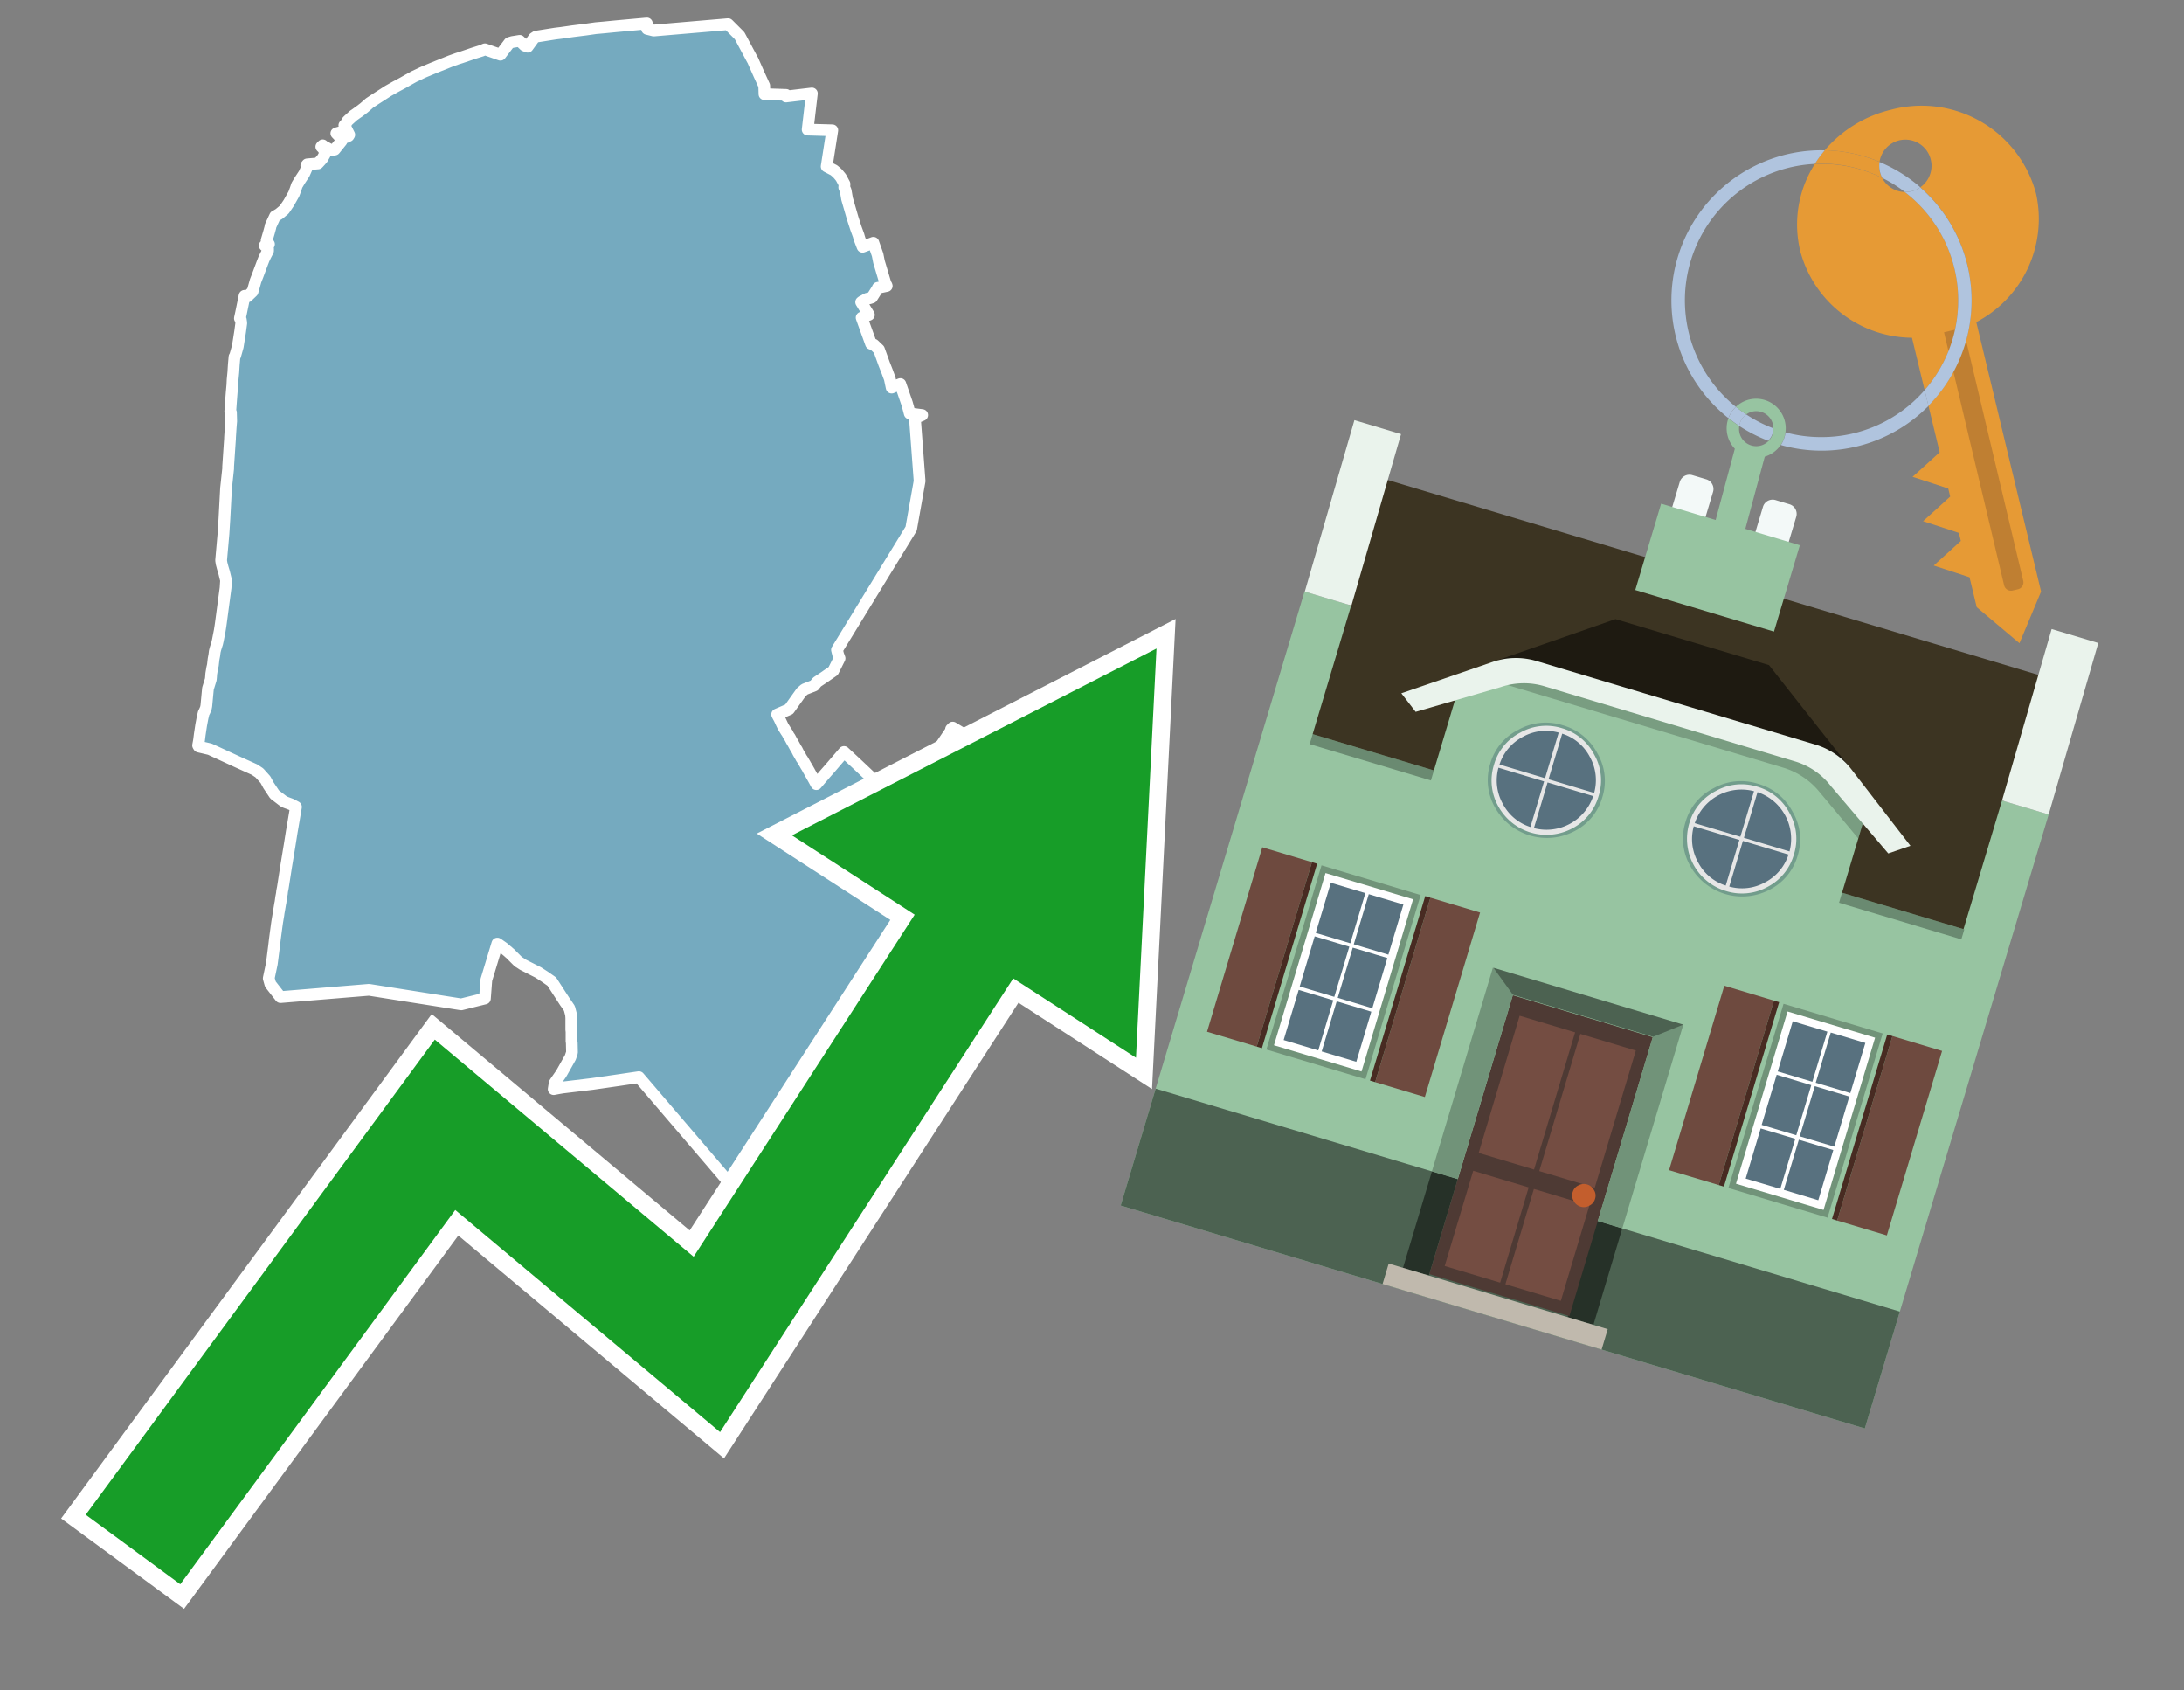 <svg id="Text" xmlns="http://www.w3.org/2000/svg" width="93.05" height="72" viewBox="0 0 93.05 72"><rect x="0" y="0" width="93.05" height="72" fill="#808080" stroke="none"/><polygon points="8.44,31.75 8.48,31.53 8.51,31.29 8.57,30.89 8.63,30.57 8.68,30.36 8.71,30.31 8.77,30.17 8.79,30.07 8.86,29.33 8.98,28.94 8.99,28.84 9,28.7 9.04,28.46 9.07,28.33 9.08,28.24 9.1,28.07 9.13,27.91 9.15,27.75 9.18,27.63 9.25,27.41 9.28,27.28 9.36,26.87 9.39,26.68 9.41,26.54 9.61,25.04 9.63,24.72 9.55,24.39 9.49,24.19 9.44,24 9.42,23.87 9.52,22.74 9.56,22.11 9.63,20.8 9.72,19.96 9.72,19.87 9.8,18.68 9.8,18.64 9.83,18.18 9.85,17.94 9.84,17.57 9.81,17.53 9.85,16.98 9.87,16.72 9.9,16.39 9.91,16.17 9.94,15.86 9.96,15.54 9.99,15.2 10.02,15.15 10.13,14.76 10.23,14.13 10.28,13.76 10.26,13.62 10.22,13.56 10.27,13.33 10.42,12.6 10.54,12.63 10.76,12.42 10.82,12.21 10.89,11.96 10.98,11.73 11.17,11.22 11.24,11.04 11.31,10.89 11.42,10.68 11.42,10.59 11.28,10.46 11.46,10.4 11.37,10.27 11.36,10.24 11.46,9.9 11.52,9.68 11.52,9.65 11.53,9.62 11.72,9.21 11.88,9.12 12.11,8.93 12.3,8.65 12.52,8.26 12.59,8.07 12.65,7.89 12.77,7.69 12.96,7.4 13.08,7.13 13.05,7.05 13.09,7 13.55,6.96 13.66,6.84 13.73,6.76 13.84,6.57 13.82,6.45 13.79,6.34 13.72,6.28 13.69,6.25 13.75,6.19 13.78,6.22 14.11,6.4 14.26,6.37 14.55,6.01 14.53,5.89 14.33,5.68 14.47,5.64 14.51,5.71 14.72,5.85 14.85,5.79 14.88,5.74 14.73,5.44 14.67,5.34 14.72,5.3 14.79,5.17 14.85,5.11 15.06,4.92 15.23,4.8 15.29,4.76 15.5,4.6 15.57,4.54 15.74,4.39 15.95,4.25 16.54,3.87 16.86,3.69 17.16,3.53 17.37,3.41 17.64,3.26 18,3.09 18.09,3.05 18.5,2.88 19.2,2.6 19.48,2.5 19.64,2.45 20.17,2.27 20.52,2.16 20.66,2.1 21.32,2.33 21.7,1.83 21.83,1.79 22.14,1.74 22.35,1.94 22.48,1.99 22.75,1.62 22.84,1.56 23.66,1.43 23.91,1.4 24.4,1.33 24.96,1.26 25.38,1.2 25.72,1.17 26.23,1.12 26.56,1.09 26.89,1.06 27.56,1 27.57,1.23 27.85,1.3 31.02,1.03 31.51,1.52 32.05,2.53 32.07,2.56 32.34,3.17 32.56,3.65 32.57,4.01 33.49,4.04 33.49,4.11 34.59,3.98 34.41,5.52 35.46,5.55 35.22,7.09 35.47,7.22 35.53,7.25 35.67,7.37 35.74,7.45 35.83,7.56 35.98,7.84 35.97,7.98 36.03,8.12 36.09,8.47 36.33,9.3 36.47,9.73 36.58,10.03 36.59,10.07 36.63,10.2 36.75,10.51 37.21,10.34 37.39,10.85 37.45,11.15 37.73,12.09 37.76,12.13 37.78,12.18 37.4,12.26 37.39,12.29 37.15,12.67 37.06,12.7 36.93,12.73 36.81,12.8 36.73,12.84 36.69,12.87 37.02,13.41 36.71,13.53 37.11,14.64 37.23,14.68 37.45,14.89 37.67,15.5 37.8,15.83 37.84,15.94 37.91,16.13 37.99,16.51 38.08,16.47 38.36,16.36 38.64,17.17 38.7,17.38 38.76,17.61 39.29,17.68 38.98,17.81 39.18,20.49 38.82,22.52 35.66,27.68 35.71,27.88 35.77,28.04 35.7,28.18 35.5,28.58 35.08,28.87 34.81,29.05 34.72,29.16 34.69,29.2 34.28,29.36 34.14,29.48 33.84,29.9 33.62,30.21 33.11,30.43 33.15,30.51 33.2,30.6 33.36,30.94 33.49,31.15 33.55,31.24 33.6,31.34 33.62,31.37 33.65,31.41 33.73,31.56 33.76,31.61 33.79,31.66 33.91,31.88 33.95,31.94 34.01,32.06 34.08,32.18 34.1,32.21 34.12,32.25 34.14,32.29 34.19,32.36 34.29,32.53 34.34,32.62 34.36,32.65 34.38,32.68 34.45,32.81 34.47,32.84 34.49,32.88 34.66,33.18 34.78,33.4 35.08,33.05 35.13,32.99 35.36,32.73 35.96,32.03 36.53,32.56 37.61,33.58 37.85,33.81 37.95,33.76 38.2,33.65 38.84,33.37 38.96,33.32 39.64,32.42 40.54,31.09 40.52,31.06 40.59,30.99 41.34,31.44 41.34,31.85 40.82,32.13 40.08,33.15 39.92,34.07 39.98,34.63 40.04,34.91 40.04,35.34 40.08,35.59 40.09,35.71 40.17,35.66 40.26,36.7 40.38,36.98 40.69,37.53 41.46,38.09 41.48,38.18 41.3,38.35 41.3,38.41 41.4,38.86 41.87,39.51 42.1,39.92 42.15,39.7 42.27,39.89 42.64,40.44 42.82,40.75 43,41.19 43.02,41.24 43.06,41.28 43.13,41.32 43.27,41.36 43.43,41.47 43.05,41.96 42.98,42.05 42.96,42.08 42.91,42.13 42.95,42.26 42.92,42.29 42.85,42.37 42.81,42.41 42.41,42.87 42.19,43.11 42.14,43.17 42.04,43.26 42.01,43.3 41.9,43.41 41.8,43.54 41.67,43.69 41.42,43.72 41,44.15 40.44,44.65 40.31,44.75 40.4,44.88 39.46,45.32 35.61,47.56 32.28,50.42 31.6,51 27.22,45.88 26.34,46.01 25.23,46.17 24.48,46.26 23.98,46.32 23.8,46.35 23.59,46.39 23.63,46.14 23.66,46.09 23.89,45.76 23.94,45.68 24.3,45.04 24.37,44.83 24.36,44.4 24.35,44.37 24.35,44.09 24.35,43.95 24.34,43.86 24.34,43.36 24.33,43.22 24.26,42.95 24.11,42.73 24.08,42.69 23.51,41.81 23.21,41.6 22.93,41.42 22.28,41.09 22.16,41.01 22.11,40.98 22.05,40.93 21.82,40.7 21.73,40.61 21.68,40.57 21.64,40.53 21.6,40.5 21.45,40.37 21.35,40.3 21.25,40.23 21.19,40.19 20.72,41.74 20.66,42.53 19.65,42.78 15.72,42.16 11.95,42.47 11.52,41.92 11.45,41.67 11.58,41.05 11.61,40.82 11.68,40.27 11.71,40.01 11.79,39.41 11.81,39.27 11.86,38.97 11.87,38.89 11.9,38.72 11.92,38.6 11.94,38.48 11.95,38.44 11.98,38.22 12.01,38.06 12.02,37.96 12.04,37.86 12.05,37.81 12.1,37.49 12.13,37.3 12.19,36.91 12.34,36 12.43,35.43 12.47,35.2 12.61,34.37 12.4,34.26 12.16,34.17 12.08,34.13 11.7,33.84 11.44,33.45 11.31,33.21 11.05,32.92 10.84,32.78 10.11,32.45 8.94,31.91 8.47,31.8 " fill="#75aabf" stroke="#fff" stroke-linejoin="round" stroke-width="0.5"/><polygon points="49.272 27.624 33.741 35.58 38.97 38.959 29.553 53.529 18.525 44.281 3.652 64.518 7.681 67.479 19.396 51.538 30.678 60.999 43.169 41.673 48.398 45.053 49.272 27.624" fill="none" stroke="#fff" stroke-miterlimit="10" stroke-width="1.5"/><polygon points="49.272 27.624 33.741 35.58 38.97 38.959 29.553 53.529 18.525 44.281 3.652 64.518 7.681 67.479 19.396 51.538 30.678 60.999 43.169 41.673 48.398 45.053 49.272 27.624" fill="#179d28"/><path d="M80.19,7.577a1.16,1.16,0,0,1-.094-.251,1.114,1.114,0,0,1-.018-.429A6.367,6.367,0,0,0,77.743,6.4a5.269,5.269,0,0,0-.423.577c.1,0,.192-.007.288-.007A5.794,5.794,0,0,1,80.19,7.577Z" fill="#e69a35"/><path d="M77.608,6.4A6.394,6.394,0,0,0,73.64,17.81a1.26,1.26,0,0,1,.317-.48A5.821,5.821,0,0,1,77.32,6.981a5.269,5.269,0,0,1,.423-.577Z" fill="#b0c4de"/><path d="M84.2,13.72a4.962,4.962,0,0,0,2.545-5.48,5.047,5.047,0,0,0-6.179-3.566A5.322,5.322,0,0,0,77.743,6.4a6.367,6.367,0,0,1,2.335.493,1.114,1.114,0,1,1,1.736,1.084,6.392,6.392,0,0,1,.347,9.3l.479,1.985-.438.4-.716.648.92.3.6.2.082.341-.438.4-.716.648.92.3.605.2.082.341-.438.4-.716.649.92.3.605.2.307,1.274,1.821,1.534.921-2.2Z" fill="#e69a35"/><path d="M81.154,8.179a1.115,1.115,0,0,1-.964-.6,5.794,5.794,0,0,0-2.582-.6c-.1,0-.192,0-.288.007a4.783,4.783,0,0,0-.625,3.685,4.962,4.962,0,0,0,4.765,3.715L82,16.617a5.82,5.82,0,0,0-.846-8.438Z" fill="#e69a35"/><path d="M74.1,18.142a6.386,6.386,0,0,0,1.232.63.73.73,0,0,0,.224-.527h0a5.783,5.783,0,0,1-1.159-.593A.733.733,0,0,0,74.1,18.142Z" fill="#b0c4de"/><path d="M74.4,17.652q-.228-.152-.44-.322a1.26,1.26,0,0,0-.317.48c.148.117.3.228.46.332A.733.733,0,0,1,74.4,17.652Z" fill="#b0c4de"/><path d="M74.824,16.984a1.257,1.257,0,0,0-.867.346c.141.114.288.222.44.322a.731.731,0,0,1,1.159.593h0a.732.732,0,1,1-1.463,0,.7.7,0,0,1,.007-.1c-.158-.1-.312-.215-.46-.332a1.258,1.258,0,0,0,.273,1.3l-.979,3.635,1.275.341.98-3.639a1.266,1.266,0,0,0,.681-.5,1.249,1.249,0,0,0,.2-.538,1.328,1.328,0,0,0,.012-.168A1.262,1.262,0,0,0,74.824,16.984Z" fill="#97c4a1"/><path d="M85.974,25.1l-.226.053a.3.3,0,0,1-.362-.223l-2.56-10.777.81-.193L86.2,24.736A.3.3,0,0,1,85.974,25.1Z" fill="#bf7f32"/><path d="M80.1,7.326a1.16,1.16,0,0,0,.094.251,5.833,5.833,0,0,1,.964.6,1.137,1.137,0,0,0,.287-.031,1.108,1.108,0,0,0,.373-.167A6.371,6.371,0,0,0,80.078,6.9,1.114,1.114,0,0,0,80.1,7.326Z" fill="#b0c4de"/><path d="M77.608,18.618a5.836,5.836,0,0,1-1.534-.2,1.24,1.24,0,0,1-.2.537,6.4,6.4,0,0,0,6.291-1.666L82,16.617A5.807,5.807,0,0,1,77.608,18.618Z" fill="#b0c4de"/><path d="M81.814,7.981a1.108,1.108,0,0,1-.373.167,1.137,1.137,0,0,1-.287.031A5.82,5.82,0,0,1,82,16.617l.161.667a6.392,6.392,0,0,0-.347-9.3Z" fill="#b0c4de"/><polygon points="83.79 39.753 55.78 31.364 58.988 20.404 86.964 28.783 83.79 39.753 83.79 39.753" fill="#3c3422" fill-rule="evenodd"/><polygon points="81.705 53.32 87.284 34.692 85.297 34.097 83.656 39.575 55.926 31.269 57.567 25.791 55.579 25.196 47.746 51.348 79.451 60.844 81.705 53.32" fill="#97c4a1" fill-rule="evenodd"/><rect x="69.522" y="21.148" width="0.444" height="28.983" transform="translate(15.592 92.226) rotate(-73.326)" opacity="0.3"/><polygon points="87.284 34.692 85.297 34.097 87.411 26.793 89.398 27.388 87.284 34.692 87.284 34.692" fill="#eaf3ec" fill-rule="evenodd"/><polygon points="57.578 25.794 55.591 25.199 57.705 17.896 59.692 18.491 57.578 25.794 57.578 25.794" fill="#eaf3ec" fill-rule="evenodd"/><polygon points="79.451 60.844 80.943 55.865 49.238 46.369 47.747 51.348 79.451 60.844 79.451 60.844" fill="#4c6251" fill-rule="evenodd"/><path d="M71.566,20.528l-.522,1.743,1.418.425.523-1.744a.432.432,0,0,0-.289-.536l-.593-.177A.431.431,0,0,0,71.566,20.528Z" fill="#f3f9f8" fill-rule="evenodd"/><path d="M75.111,21.589l-.522,1.743,1.418.425.522-1.743a.43.43,0,0,0-.289-.536l-.593-.178A.43.43,0,0,0,75.111,21.589Z" fill="#f3f9f8" fill-rule="evenodd"/><polygon points="75.368 28.329 68.829 26.37 63.807 28.121 78.733 32.591 75.368 28.329" fill="#1e1a11"/><polygon points="78.248 32.422 64.442 28.287 62.236 28.998 60.064 36.247 77.453 41.455 79.651 34.116 78.248 32.422" fill="#97c4a1"/><path d="M77.74,32.516S65.088,28.725,65,28.7l-.938.43,11.892,3.562a3.175,3.175,0,0,1,1.532,1l1.685,2.02.327-1.09Z" fill-rule="evenodd" opacity="0.2"/><path d="M77.35,31.716,65.458,28.154a3.041,3.041,0,0,0-1.854.037l-3.9,1.339.611.79,3.626-1.054a3.045,3.045,0,0,1,1.855-.037l10.673,3.2A3.028,3.028,0,0,1,78,33.477l2.45,2.874.945-.325-2.518-3.26A3.036,3.036,0,0,0,77.35,31.716Z" fill="#eaf3ec"/><polygon points="76.683 23.223 70.773 21.453 69.671 25.132 75.581 26.902 76.683 23.223 76.683 23.223" fill="#97c4a1" fill-rule="evenodd"/><g id="Symbol_9_0_Layer2_0_MEMBER_8_MEMBER_21_MEMBER_0_FILL" data-name="Symbol 9 0 Layer2 0 MEMBER 8 MEMBER 21 MEMBER 0 FILL"><path d="M66.584,30.892a2.39,2.39,0,0,0-1.891.189,2.317,2.317,0,0,0-1.2,1.448A2.345,2.345,0,0,0,63.7,34.4a2.528,2.528,0,0,0,3.367,1.008,2.339,2.339,0,0,0,1.2-1.447,2.313,2.313,0,0,0-.208-1.87A2.394,2.394,0,0,0,66.584,30.892Z" fill="#729d8c"/></g><g id="Symbol_9_0_Layer2_0_MEMBER_8_MEMBER_21_MEMBER_1_FILL" data-name="Symbol 9 0 Layer2 0 MEMBER 8 MEMBER 21 MEMBER 1 FILL"><path d="M66.547,31.016a2.241,2.241,0,0,0-1.769.185,2.213,2.213,0,0,0-1.127,1.376,2.239,2.239,0,0,0,.185,1.768,2.341,2.341,0,0,0,3.145.942,2.234,2.234,0,0,0,1.126-1.376,2.207,2.207,0,0,0-.185-1.768A2.237,2.237,0,0,0,66.547,31.016Z" fill="#e6e6e6"/></g><g id="Symbol_9_0_Layer2_0_MEMBER_8_MEMBER_21_MEMBER_2_MEMBER_0_FILL" data-name="Symbol 9 0 Layer2 0 MEMBER 8 MEMBER 21 MEMBER 2 MEMBER 0 FILL"><path d="M65.787,33.284,63.843,32.7a2.036,2.036,0,0,0,.186,1.539,2.015,2.015,0,0,0,1.175.986Z" fill="#58717f"/></g><g id="Symbol_9_0_Layer2_0_MEMBER_8_MEMBER_21_MEMBER_2_MEMBER_1_FILL" data-name="Symbol 9 0 Layer2 0 MEMBER 8 MEMBER 21 MEMBER 2 MEMBER 1 FILL"><path d="M65.827,33.148l.582-1.944a2.01,2.01,0,0,0-1.523.178,2.037,2.037,0,0,0-1,1.183Z" fill="#58717f"/></g><g id="Symbol_9_0_Layer2_0_MEMBER_8_MEMBER_21_MEMBER_2_MEMBER_2_FILL" data-name="Symbol 9 0 Layer2 0 MEMBER 8 MEMBER 21 MEMBER 2 MEMBER 2 FILL"><path d="M67.878,33.91l-1.943-.582-.582,1.944a2.1,2.1,0,0,0,2.525-1.362Z" fill="#58717f"/></g><g id="Symbol_9_0_Layer2_0_MEMBER_8_MEMBER_21_MEMBER_2_MEMBER_3_FILL" data-name="Symbol 9 0 Layer2 0 MEMBER 8 MEMBER 21 MEMBER 2 MEMBER 3 FILL"><path d="M66.558,31.249l-.582,1.943,1.943.582a2.031,2.031,0,0,0-.186-1.539A2.009,2.009,0,0,0,66.558,31.249Z" fill="#58717f"/></g><g id="Symbol_9_0_Layer2_0_MEMBER_8_MEMBER_21_MEMBER_0_FILL-2" data-name="Symbol 9 0 Layer2 0 MEMBER 8 MEMBER 21 MEMBER 0 FILL"><path d="M74.9,33.384a2.4,2.4,0,0,0-1.891.189,2.316,2.316,0,0,0-1.2,1.448,2.341,2.341,0,0,0,.209,1.87A2.527,2.527,0,0,0,75.387,37.9a2.345,2.345,0,0,0,1.2-1.447,2.314,2.314,0,0,0-.209-1.87A2.389,2.389,0,0,0,74.9,33.384Z" fill="#729d8c"/></g><g id="Symbol_9_0_Layer2_0_MEMBER_8_MEMBER_21_MEMBER_1_FILL-2" data-name="Symbol 9 0 Layer2 0 MEMBER 8 MEMBER 21 MEMBER 1 FILL"><path d="M74.867,33.508a2.239,2.239,0,0,0-1.768.185,2.21,2.21,0,0,0-1.127,1.376,2.316,2.316,0,0,0,1.564,2.883,2.261,2.261,0,0,0,1.765-.173A2.237,2.237,0,0,0,76.428,36.4a2.209,2.209,0,0,0-.185-1.769A2.239,2.239,0,0,0,74.867,33.508Z" fill="#e6e6e6"/></g><g id="Symbol_9_0_Layer2_0_MEMBER_8_MEMBER_21_MEMBER_2_MEMBER_0_FILL-2" data-name="Symbol 9 0 Layer2 0 MEMBER 8 MEMBER 21 MEMBER 2 MEMBER 0 FILL"><path d="M74.107,35.776l-1.943-.582a2.031,2.031,0,0,0,.186,1.539,2.009,2.009,0,0,0,1.175.986Z" fill="#58717f"/></g><g id="Symbol_9_0_Layer2_0_MEMBER_8_MEMBER_21_MEMBER_2_MEMBER_1_FILL-2" data-name="Symbol 9 0 Layer2 0 MEMBER 8 MEMBER 21 MEMBER 2 MEMBER 1 FILL"><path d="M74.148,35.64,74.73,33.7a2.1,2.1,0,0,0-2.525,1.362Z" fill="#58717f"/></g><g id="Symbol_9_0_Layer2_0_MEMBER_8_MEMBER_21_MEMBER_2_MEMBER_2_FILL-2" data-name="Symbol 9 0 Layer2 0 MEMBER 8 MEMBER 21 MEMBER 2 MEMBER 2 FILL"><path d="M76.2,36.4l-1.943-.582-.582,1.944a2.015,2.015,0,0,0,1.523-.178A2.036,2.036,0,0,0,76.2,36.4Z" fill="#58717f"/></g><g id="Symbol_9_0_Layer2_0_MEMBER_8_MEMBER_21_MEMBER_2_MEMBER_3_FILL-2" data-name="Symbol 9 0 Layer2 0 MEMBER 8 MEMBER 21 MEMBER 2 MEMBER 3 FILL"><path d="M74.879,33.741,74.3,35.684l1.943.582a2.1,2.1,0,0,0-1.361-2.525Z" fill="#58717f"/></g><polygon points="51.426 43.946 53.542 44.58 55.896 36.723 53.78 36.089 51.426 43.946 51.426 43.946" fill="#6e4a3f" fill-rule="evenodd"/><polygon points="53.542 44.58 53.764 44.647 56.117 36.789 55.896 36.723 53.542 44.58 53.542 44.58" fill="#482b22" fill-rule="evenodd"/><polygon points="60.706 46.726 58.59 46.092 60.943 38.235 63.059 38.868 60.706 46.726 60.706 46.726" fill="#6e4a3f" fill-rule="evenodd"/><polygon points="58.59 46.092 58.368 46.026 60.722 38.168 60.943 38.235 58.59 46.092 58.59 46.092" fill="#482b22" fill-rule="evenodd"/><rect x="53.146" y="39.209" width="8.19" height="4.408" transform="translate(1.145 84.365) rotate(-73.326)" fill="#719379"/><polygon points="60.205 38.304 56.474 37.187 54.277 44.522 58.008 45.639 60.205 38.304 60.205 38.304" fill="#fff" fill-rule="evenodd"/><path d="M59.792,38.527l-.64,2.136-1.474-.442.639-2.135,1.475.441Zm-1.621-.485-.64,2.136-1.474-.442L56.7,37.6l1.474.442Zm-2.158,1.84,1.475.441-.64,2.136-1.474-.441.639-2.136Zm-.683,2.282,1.474.441-.639,2.136L54.69,44.3l.64-2.135Zm.981,2.621.639-2.136,1.475.442-.64,2.135-1.474-.441Zm2.158-1.84L56.994,42.5l.64-2.136,1.474.442-.639,2.136Z" fill="#58717f" fill-rule="evenodd"/><polygon points="80.39 52.621 78.274 51.988 80.628 44.13 82.743 44.764 80.39 52.621 80.39 52.621" fill="#6e4a3f" fill-rule="evenodd"/><polygon points="78.274 51.988 78.053 51.921 80.406 44.064 80.628 44.13 78.274 51.988 78.274 51.988" fill="#482b22" fill-rule="evenodd"/><polygon points="71.111 49.842 73.227 50.476 75.58 42.619 73.464 41.985 71.111 49.842 71.111 49.842" fill="#6e4a3f" fill-rule="evenodd"/><polygon points="73.227 50.476 73.448 50.542 75.802 42.685 75.58 42.619 73.227 50.476 73.227 50.476" fill="#482b22" fill-rule="evenodd"/><rect x="72.83" y="45.105" width="8.19" height="4.408" transform="translate(9.534 107.426) rotate(-73.326)" fill="#719379"/><polygon points="76.159 43.083 79.889 44.2 77.692 51.535 73.962 50.418 76.159 43.083 76.159 43.083" fill="#fff" fill-rule="evenodd"/><path d="M76.381,43.5l1.475.442-.64,2.135-1.475-.441.64-2.136ZM78,43.981l1.474.442-.64,2.136-1.474-.442L78,43.981Zm.791,2.724-.64,2.135L76.679,48.4l.64-2.136,1.474.442Zm-.684,2.282-.639,2.135L76,50.68l.64-2.135,1.474.442Zm-2.26,1.65L74.375,50.2l.639-2.135,1.475.441-.64,2.136Zm-.791-2.724.64-2.135,1.474.441-.639,2.136-1.475-.442Z" fill="#58717f" fill-rule="evenodd"/><polygon points="67.888 56.431 69.118 52.323 68.019 51.994 66.789 56.102 67.888 56.431 67.888 56.431" fill="#263128" fill-rule="evenodd"/><polygon points="60.877 54.331 62.108 50.223 61.007 49.894 59.776 54.002 60.877 54.331 60.877 54.331" fill="#263128" fill-rule="evenodd"/><g id="Symbol_9_0_Layer2_0_MEMBER_8_MEMBER_12_MEMBER_0_FILL" data-name="Symbol 9 0 Layer2 0 MEMBER 8 MEMBER 12 MEMBER 0 FILL"><path d="M70.418,44.178l-5.965-1.786L60.9,54.27l5.964,1.786Z" fill="#4e3a34"/></g><g id="Symbol_9_0_Layer2_0_MEMBER_8_MEMBER_12_MEMBER_1_MEMBER_0_FILL" data-name="Symbol 9 0 Layer2 0 MEMBER 8 MEMBER 12 MEMBER 1 MEMBER 0 FILL"><path d="M65.358,49.815l1.75-5.843-2.363-.708L63,49.107Z" fill="#744d42"/></g><g id="Symbol_9_0_Layer2_0_MEMBER_8_MEMBER_12_MEMBER_1_MEMBER_1_FILL" data-name="Symbol 9 0 Layer2 0 MEMBER 8 MEMBER 12 MEMBER 1 MEMBER 1 FILL"><path d="M67.331,44.039l-1.75,5.842,2.364.708,1.75-5.842Z" fill="#744d42"/></g><g id="Symbol_9_0_Layer2_0_MEMBER_8_MEMBER_12_MEMBER_2_MEMBER_0_FILL" data-name="Symbol 9 0 Layer2 0 MEMBER 8 MEMBER 12 MEMBER 2 MEMBER 0 FILL"><path d="M63.915,54.633l1.215-4.058-2.363-.707-1.215,4.057Z" fill="#744d42"/></g><g id="Symbol_9_0_Layer2_0_MEMBER_8_MEMBER_12_MEMBER_2_MEMBER_1_FILL" data-name="Symbol 9 0 Layer2 0 MEMBER 8 MEMBER 12 MEMBER 2 MEMBER 1 FILL"><path d="M66.5,55.407l1.215-4.057-2.363-.708L64.138,54.7Z" fill="#744d42"/></g><g id="Symbol_9_0_Layer2_0_MEMBER_8_MEMBER_13_FILL" data-name="Symbol 9 0 Layer2 0 MEMBER 8 MEMBER 13 FILL"><path d="M67.959,51.058a.439.439,0,0,0-.045-.367.487.487,0,0,0-.669-.2.445.445,0,0,0-.239.282.457.457,0,0,0,.041.378.481.481,0,0,0,.293.242.459.459,0,0,0,.377-.042A.453.453,0,0,0,67.959,51.058Z" fill="#c35e2d"/></g><g id="Symbol_9_0_Layer2_0_MEMBER_8_MEMBER_14_FILL" data-name="Symbol 9 0 Layer2 0 MEMBER 8 MEMBER 14 FILL"><path d="M64.557,42.047l-.951-.833-2.6,8.68,1.1.329Z" fill="#719379"/></g><g id="Symbol_9_0_Layer2_0_MEMBER_8_MEMBER_15_FILL" data-name="Symbol 9 0 Layer2 0 MEMBER 8 MEMBER 15 FILL"><path d="M71.718,43.643l-1.2.19L68.072,52.01l1.046.313Z" fill="#719379"/></g><g id="Symbol_9_0_Layer2_0_MEMBER_8_MEMBER_16_FILL" data-name="Symbol 9 0 Layer2 0 MEMBER 8 MEMBER 16 FILL"><path d="M63.627,41.22l.836,1.156,5.961,1.786,1.294-.519Z" fill="#4c6251"/></g><polygon points="58.905 54.69 59.166 53.819 68.498 56.614 68.237 57.485 58.905 54.69 58.905 54.69" fill="#c0b9ad" fill-rule="evenodd"/></svg>